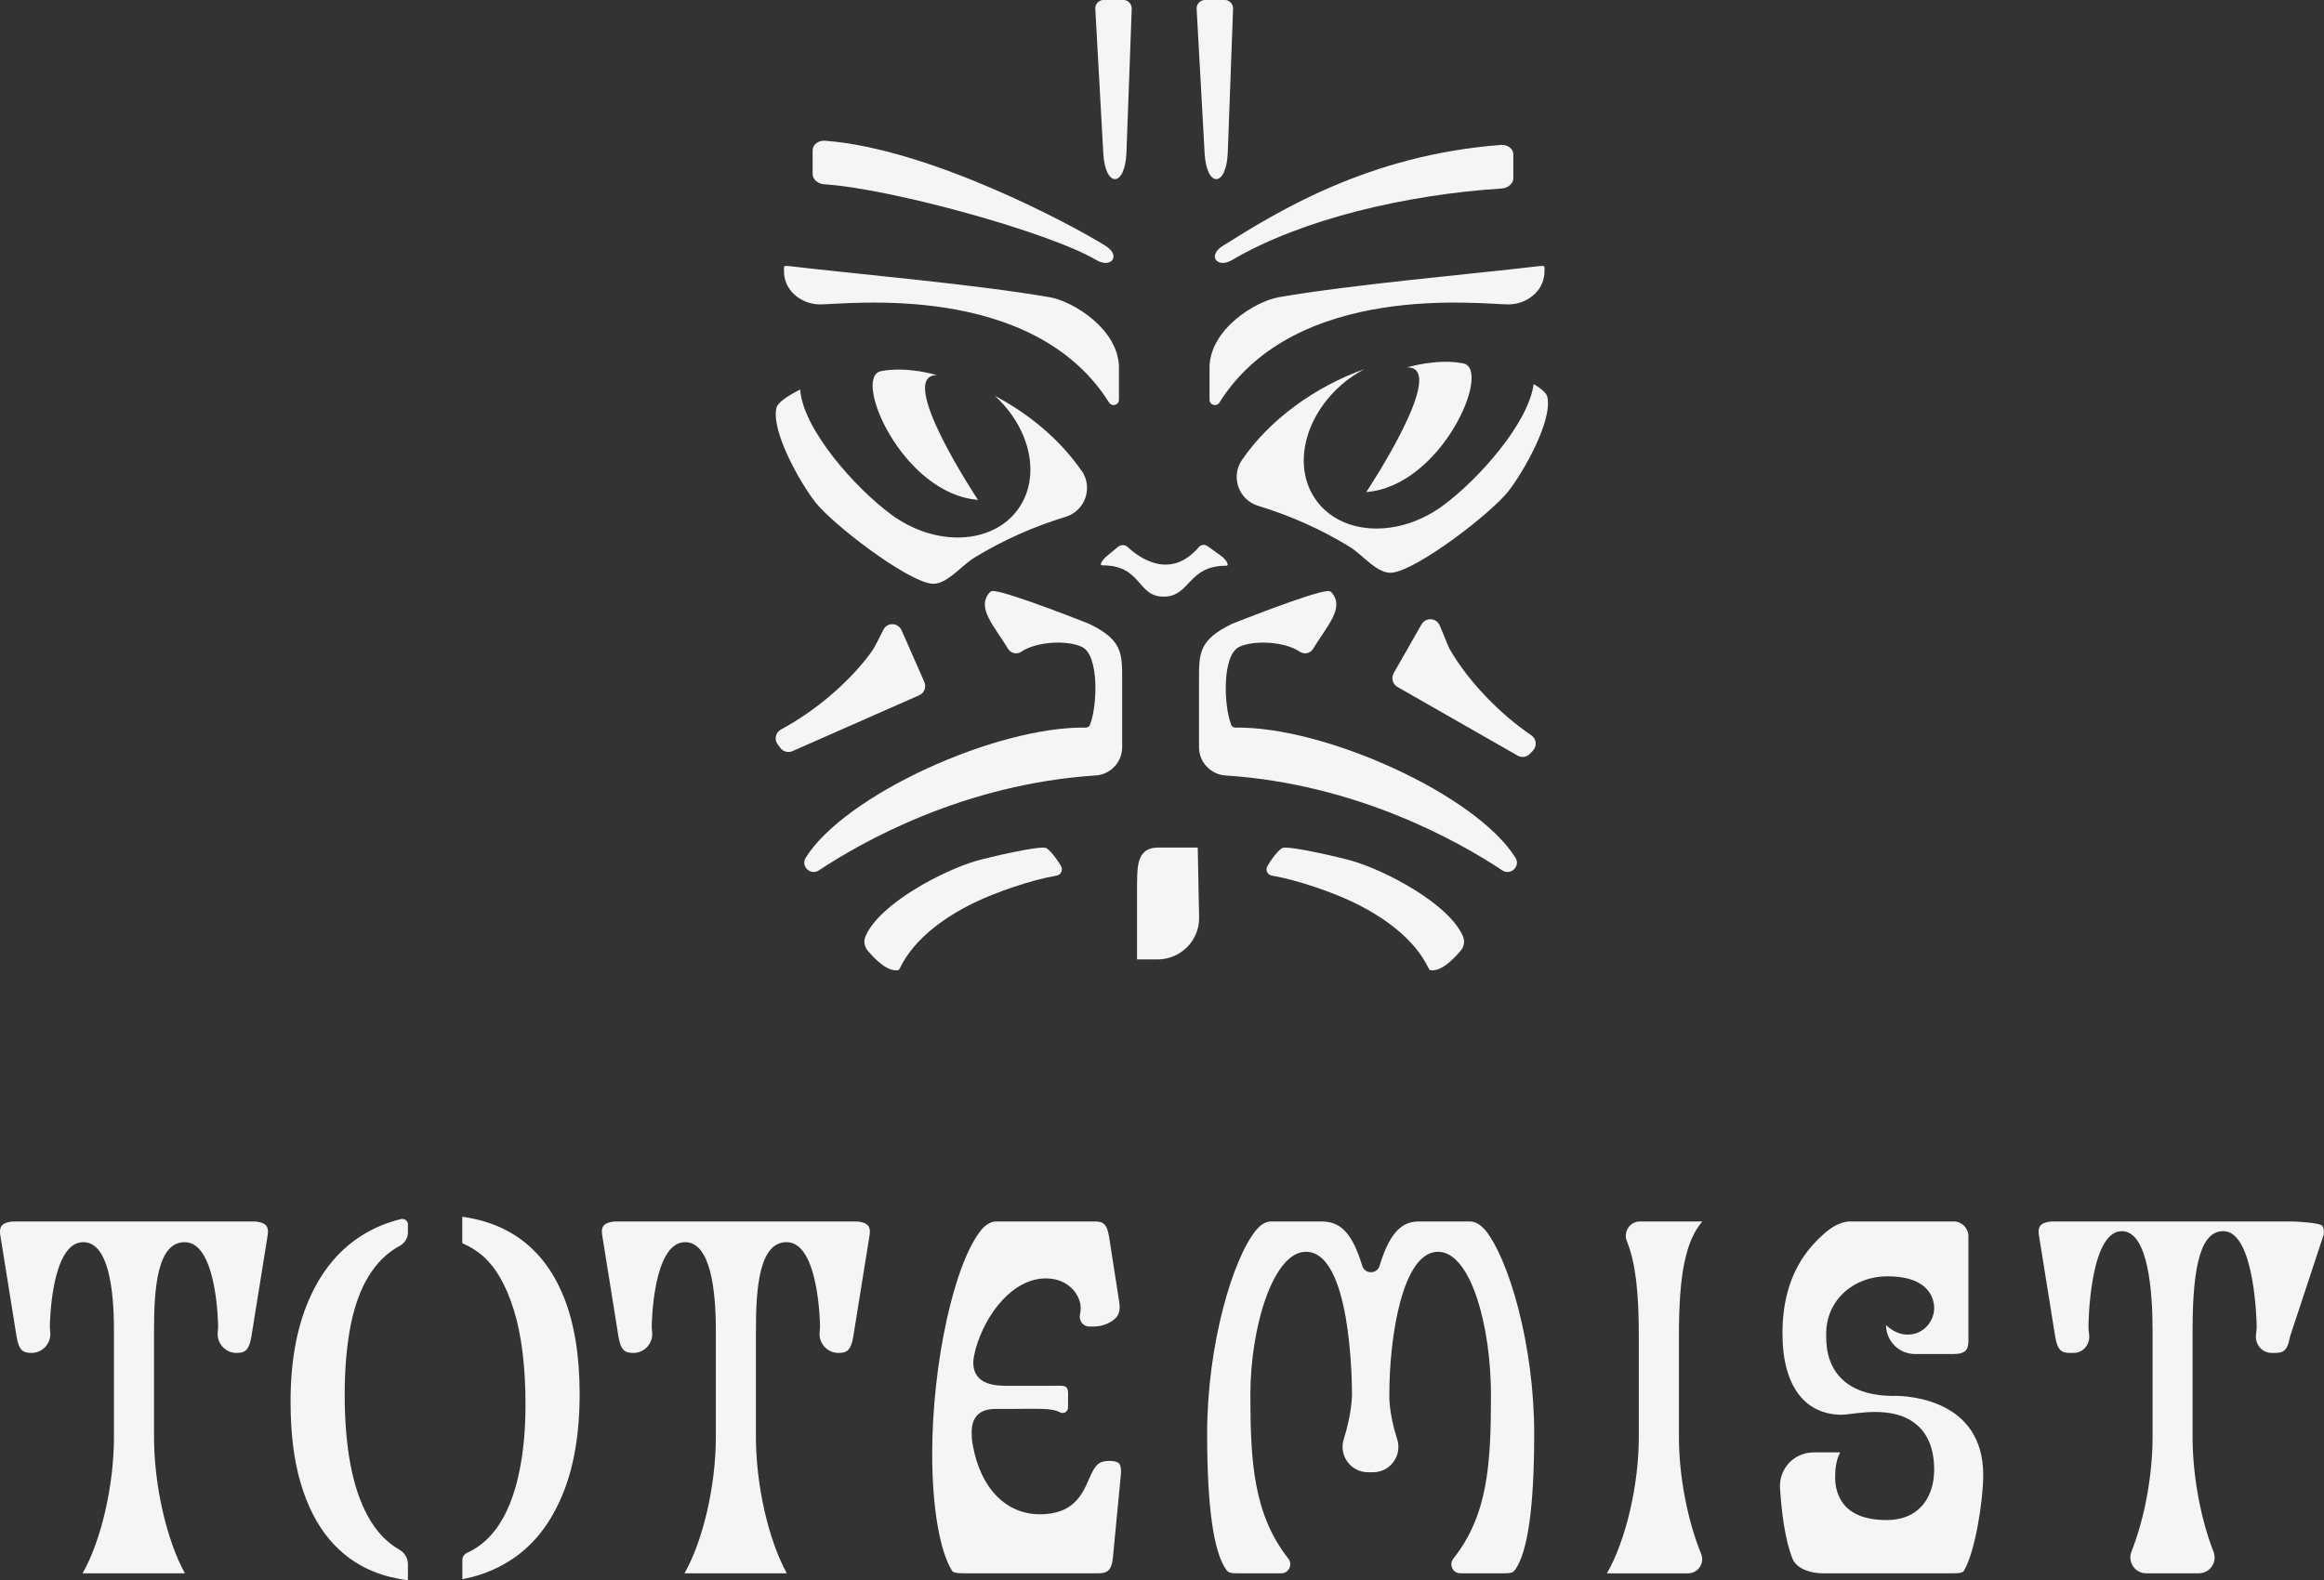 <?xml version="1.0" encoding="UTF-8"?>
<svg id="Calque_2" data-name="Calque 2" xmlns="http://www.w3.org/2000/svg" viewBox="0 0 403.18 274.21">
  <rect x="0" y="0" width="403.18" height="274.21" fill="#333333" stroke="none"/>
  <defs>
    <style>
      .cls-1 {
        fill:#f5f5f5;
      }
    </style>
  </defs>
  <g id="Calque_1-2" data-name="Calque 1">
    <g>
      <g>
        <path class="cls-1" d="M43.9,211.95H2.62c-1.08,0-1.92.26-2.31.72-.29.34-.38.88-.27,1.58l2.84,17.7c.41,2.4,1.13,2.81,2.58,2.81h0c1.96,0,3.48-1.71,3.25-3.66-.04-.32-.06-.65-.06-1.01,0-.15.16-14.55,5.79-14.55,4.41,0,5.33,8.31,5.33,15.28v18.53c0,8.42-2.22,17.99-5.44,23.65h17.75c-3.19-5.78-5.36-15.32-5.36-23.65v-18.53c0-7.56.63-15.28,5.33-15.28,5.63,0,5.79,14.4,5.79,14.55,0,.36-.02.69-.06,1.01-.22,1.95,1.29,3.66,3.25,3.66h0c1.45,0,2.16-.41,2.58-2.82l2.84-17.68c.11-.71.02-1.24-.27-1.59-.39-.46-1.23-.72-2.31-.72Z"/>
        <path class="cls-1" d="M148.31,211.95h-41.27c-1.08,0-1.92.26-2.31.72-.29.34-.38.88-.27,1.58l2.84,17.7c.41,2.4,1.13,2.81,2.58,2.81h0c1.96,0,3.48-1.71,3.25-3.66-.04-.32-.06-.65-.06-1.01,0-.15.16-14.55,5.79-14.55,4.41,0,5.33,8.31,5.33,15.28v18.53c0,8.42-2.22,17.99-5.44,23.65,0,0,0,0,0,0h17.75s0,0,0,0c-3.19-5.78-5.36-15.32-5.36-23.65v-18.53c0-7.56.63-15.28,5.33-15.28,5.63,0,5.79,14.4,5.79,14.55,0,.36-.02.69-.06,1.01-.22,1.95,1.29,3.66,3.25,3.66h0c1.45,0,2.16-.41,2.58-2.82l2.84-17.68c.11-.71.02-1.24-.27-1.59-.39-.46-1.23-.72-2.31-.72Z"/>
        <path class="cls-1" d="M192.43,253.5c-2.04,0-2.56.98-3.53,3.2-1.12,2.56-2.65,6.06-8.49,6.06s-10.28-4.46-11.63-11.93c-.21-1.04-.21-1.71-.21-2.3,0-2.69,1.39-4.05,4.14-4.05h2.02c5.3,0,7.64-.23,9.2.6.61.32,1.34-.12,1.35-.81l.02-2.41c0-1.75-.92-1.37-2.92-1.39-1.63-.02-7.37,0-7.37,0-2,0-6.16,0-6.16-4.05,0-.62.14-1.21.3-1.89l.11-.47c1.73-6.12,6.45-12.23,12.17-12.23,4.14,0,6.06,3.07,6.06,5.15,0,.37-.04.7-.12,1.01-.27,1.11.48,2.19,1.61,2.19h.85c1.71,0,3.22-.88,3.85-1.61.51-.6.67-1.46.49-2.63l-1.74-11.19c-.39-2.52-1.12-2.8-2.57-2.8h-17.06c-1.01,0-1.97.74-2.54,1.44-4.71,5.72-8.54,23.17-8.54,38.9,0,9.19,1.28,16.77,3.44,20.27.11.17.27.44,2.15.44h23.2c1.53,0,2.34-.42,2.56-2.71l1.38-14.4c.09-.94-.03-1.63-.32-1.95-.34-.37-1.11-.45-1.7-.45Z"/>
        <path class="cls-1" d="M257.54,213.32c-.41-.44-1.27-1.37-2.56-1.37h-8.71c-2.4,0-4.9.93-6.93,7.69h0c-.45,1.49-2.56,1.49-3.01,0h0c-1.92-6.38-4.24-7.69-7.12-7.69h-8.71c-1.2,0-2.06.92-2.46,1.36-.05.05-.09.09-.12.13-4.09,5.02-8.5,19.93-8.5,35.36,0,12.7,1.13,20.65,3.36,23.64.33.44.72.56,1.86.56h7.64c1.32,0,2.03-1.52,1.22-2.55-6.05-7.71-6.58-16.86-6.58-28.43,0-11.73,3.96-24.81,9.64-24.81,7.77,0,7.99,22.27,7.99,24.81,0,.18-.02,3.24-1.43,7.71-.89,2.84,1.22,5.73,4.19,5.73h.9c2.97,0,5.09-2.9,4.18-5.72-1.49-4.63-1.37-7.63-1.36-7.8,0-9.89,2.25-24.73,8.45-24.73,5.67,0,9.18,12.88,9.18,24.81s-.51,20.86-6.52,28.42c-.82,1.04-.12,2.56,1.21,2.56h7.6c1.14,0,1.52-.12,1.86-.56,2.22-2.99,3.35-10.94,3.35-23.64,0-15.44-4.41-30.36-8.51-35.38l-.11-.11Z"/>
        <path class="cls-1" d="M291.27,231.66c0-10.52,1.15-16.28,4.05-19.71h-10.82c-1.78,0-2.92,1.81-2.25,3.46,1.45,3.55,2.06,8.66,2.06,16.25v17.7c0,8.35-2.25,17.92-5.53,23.65h14.06c1.73,0,2.94-1.75,2.29-3.36-2.36-5.77-3.86-13.47-3.86-20.29v-17.7Z"/>
        <path class="cls-1" d="M328.57,242.22c-4.05,0-7.13-1.02-9.13-3.03-2.64-2.64-2.63-6.15-2.62-7.65v-.15c0-5.65,4.58-9.92,10.65-9.92,7.5,0,8.08,4.22,8.08,5.51,0,2.21-1.76,4.6-4.6,4.6-1.31,0-2.57-.55-3.75-1.65h0c0,2.77,2.25,5.02,5.02,5.02h6.71c2.14,0,2.56-.84,2.56-2.28v-18.16c0-1.41-1.14-2.56-2.56-2.56h-17.97c-1.82,0-3.48,1.27-3.95,1.65-3.34,2.79-7.78,7.68-7.78,17.78,0,8.97,3.77,14.11,10.35,14.11.29,0,.87-.07,1.48-.15,3.06-.38,8.19-1.02,11.57,1.97,1.93,1.71,2.92,4.31,2.92,7.73,0,4.22-2.17,8.72-8.27,8.72-7.75,0-8.91-4.66-8.91-7.44,0-1.16.13-2.98.88-4.3,0,0,0,0,0,0h-4.57c-3.45,0-6.09,2.81-5.87,6.26.27,4.2.87,8.94,2.16,12.18.77,1.93,3.53,2.54,5.14,2.54h22.46c1.27,0,1.9-.04,2.15-.45,1.93-3.23,3.34-12.16,3.34-16.6,0-13.08-12.9-13.75-15.49-13.75Z"/>
        <path class="cls-1" d="M397.56,211.95h-41.27c-1.08,0-1.92.26-2.31.72-.29.34-.38.88-.27,1.58l2.84,17.7c.41,2.4,1.13,2.81,2.57,2.81h.6c1.74,0,2.98-1.59,2.7-3.31-.07-.42-.1-.87-.1-1.36,0-.16.16-16.46,5.79-16.46,4.64,0,5.33,10.77,5.33,17.19v18.53c0,6.76-1.43,14.26-3.66,19.88-.72,1.81.61,3.77,2.56,3.77h9.11c1.94,0,3.27-1.94,2.56-3.75-2.22-5.68-3.63-13.18-3.63-19.9v-18.53c0-11.89,1.64-17.19,5.33-17.19,5.54,0,5.79,16.29,5.79,16.46,0,.49-.04.94-.1,1.36-.28,1.72.96,3.31,2.7,3.31h.6c1.45,0,2.16-.41,2.58-2.82l5.84-17.68c.11-.71.02-1.24-.27-1.59-.39-.46-4.23-.72-5.31-.72Z"/>
      </g>
      <path class="cls-1" d="M207.64,112.19h0s0,0,0-.01c0,0,0,0,0,.01Z"/>
      <path class="cls-1" d="M135.4,129.79l-.46-.59c-.67-.86-.4-2.11.55-2.62,5.9-3.18,11.8-8.13,15.63-13.38.85-1.17,1.44-2.64,2.16-3.97s2.56-1.17,3.14.16l3.94,8.94c.19.43.2.91.03,1.35h0c-.17.44-.5.79-.93.97l-21.97,9.68c-.74.33-1.6.11-2.1-.53Z"/>
      <path class="cls-1" d="M246.62,108.34c.72-1.26,2.57-1.16,3.14.17.74,1.7,1.47,3.66,1.75,4.15,3.26,5.61,8.61,11.15,14.15,14.93.9.61,1.03,1.88.28,2.67l-.52.54c-.56.58-1.44.71-2.14.31l-20.84-11.91c-.41-.23-.7-.61-.82-1.07h0c-.12-.45-.06-.93.17-1.34l4.83-8.46Z"/>
      <path class="cls-1" d="M191.9,96.59l2.07-1.71c.49-.4,1.2-.39,1.66.04,1.97,1.83,7.38,5.83,12.35.01.37-.44,1.03-.51,1.49-.17,0,0,1.28.88,2.55,1.83.47.35,1.48,1.58.66,1.58-6.66,0-6.14,5.36-10.81,5.36s-3.73-5.43-10.61-5.43c-.79,0,.31-1.23.64-1.51Z"/>
      <path class="cls-1" d="M268.43,68.83c-.16-.65-1.07-1.41-2.36-2.19-.92,6.83-9.61,16.58-15.72,21.08-7.63,5.63-17.46,5.26-21.95-.82-4.49-6.09-1.94-15.58,5.69-21.22.76-.56,1.65-1.11,2.61-1.63-8.5,3.02-16.4,8.71-21.24,15.76-1.99,2.9-.58,6.92,2.78,7.95,5.56,1.7,10.8,4,15.87,7.1,2.37,1.44,4.92,4.89,7.51,4.5,4.53-.67,16.99-10.24,20.03-14.08,2.62-3.31,7.77-12.37,6.78-16.45Z"/>
      <path class="cls-1" d="M184.09,150.34c.36.65-.04,1.47-.77,1.59-4.48.77-10.63,2.92-14.27,4.69-11.25,5.47-12.8,11.62-13.15,11.7-1.82.39-3.92-1.67-5.34-3.33-.58-.69-.78-1.64-.43-2.47,2.39-5.72,13.56-11.5,19.28-13.15,2.09-.6,10.41-2.55,11.95-2.26.61.12,2,1.9,2.74,3.23Z"/>
      <path class="cls-1" d="M230.37,102.55c.24-.01.48.07.64.26,2.31,2.64-.72,5.7-3.22,9.79-.48.78-1.52,1-2.28.49-2.68-1.81-8.02-2.05-10.54-.83-2.98,1.45-2.65,10.13-1.44,13.32.06.37.38.68.8.67,15.59-.22,41.77,11.68,48.58,22.58.92,1.47-.83,3.16-2.28,2.2-7.6-5.04-25.27-15-48.02-16.47-2.59-.17-4.6-2.32-4.6-4.92v-11.74c0-4.6,0-6.85,5.68-9.63.03-.01,13.89-5.55,16.67-5.72Z"/>
      <path class="cls-1" d="M219.86,150.34c-.36.65.04,1.47.77,1.59,4.48.77,10.63,2.92,14.27,4.69,11.25,5.47,12.8,11.62,13.15,11.7,1.82.39,3.92-1.67,5.34-3.33.58-.69.78-1.64.43-2.47-2.39-5.72-13.56-11.5-19.28-13.15-2.09-.6-10.41-2.55-11.95-2.26-.61.12-2,1.9-2.74,3.23Z"/>
      <path class="cls-1" d="M194.12,63.89v5.48c0,.93-1.21,1.27-1.71.48-13.27-21.11-45.55-17.03-50.15-17.03-3.07,0-6.04-2.18-6.24-5.4,0-.08,0-.16,0-.22-.02-1.14-.16-1.14,1.01-1.01,12.37,1.45,31.95,3.13,45.07,5.38,4.02.69,12.03,5.55,12.03,12.3Z"/>
      <path class="cls-1" d="M262.54,26.77c0-.95-1-1.71-2.15-1.62-23.01,1.73-38.85,11.62-48.28,17.53-2.68,1.68-.95,3.96,1.62,2.45,12.2-7.18,30.4-11.37,46.76-12.42,1.15-.07,2.05-.85,2.05-1.79v-4.15Z"/>
      <path class="cls-1" d="M172.32,102.55c-.24-.01-.48.07-.64.26-2.31,2.64.72,5.7,3.22,9.79.48.78,1.52,1,2.28.49,2.68-1.81,8.02-2.05,10.54-.83,2.98,1.45,2.65,10.13,1.44,13.32-.06.37-.38.68-.8.67-15.59-.22-41.77,11.68-48.58,22.58-.92,1.47.83,3.16,2.28,2.2,7.6-5.04,25.27-15,48.02-16.47,2.59-.17,4.6-2.32,4.6-4.92v-11.74c0-4.6,0-6.85-5.68-9.63-.03-.01-13.89-5.55-16.67-5.72Z"/>
      <path class="cls-1" d="M187.66,81.73c-3.64-5.31-9.02-9.85-15.07-13.05,6.25,5.71,8.08,14.18,3.96,19.77-4.49,6.09-14.32,6.45-21.95.82-6.29-4.64-15.31-14.83-15.78-21.68-2.16,1.09-3.89,2.24-4.11,3.15-.99,4.08,4.16,13.14,6.78,16.45,3.04,3.84,15.5,13.41,20.03,14.08,2.59.38,5.15-3.06,7.51-4.5,5.07-3.09,10.31-5.4,15.87-7.1,3.36-1.03,4.76-5.05,2.78-7.95Z"/>
      <path class="cls-1" d="M197.26,153.26v13.22h3.54c4.05,0,7.3-3.29,7.23-7.29l-.24-12.12h-6.86c-3.45,0-3.66,2.77-3.66,6.18Z"/>
      <path class="cls-1" d="M209.84,63.89v5.48c0,.93,1.21,1.27,1.71.48,13.27-21.11,45.55-17.03,50.15-17.03,3.07,0,6.04-2.18,6.24-5.4,0-.08,0-.16,0-.22.02-1.14.16-1.14-1.01-1.01-12.37,1.45-31.95,3.13-45.07,5.38-4.02.69-12.03,5.55-12.03,12.3Z"/>
      <path class="cls-1" d="M140.99,26.04c0-.95,1-1.71,2.15-1.62,18.22,1.37,42.95,14.66,48.69,18.26,2.68,1.68.95,3.96-1.62,2.45-8.35-4.91-35.76-12.42-47.18-13.15-1.15-.07-2.05-.85-2.05-1.79v-4.15Z"/>
      <path class="cls-1" d="M244.12,63.75c7.37-.12-7.09,21.63-7.09,21.63,13.09-1.01,21.86-21.29,16.84-22.32-4.5-.92-9.75.69-9.75.69Z"/>
      <path class="cls-1" d="M162.57,65.1c-7.37-.12,7.09,21.63,7.09,21.63-13.09-1.01-21.86-21.29-16.84-22.32,4.5-.92,9.75.69,9.75.69Z"/>
      <path class="cls-1" d="M207.6,1.55l1.38,24.97c.31,6.11,3.78,6.07,4.02-.03l.92-24.97c.03-.83-.64-1.53-1.47-1.53h-3.38c-.85,0-1.52.71-1.47,1.55Z"/>
      <path class="cls-1" d="M190.02,1.55l1.38,24.97c.31,6.11,3.78,6.07,4.02-.03l.92-24.97c.03-.83-.64-1.53-1.47-1.53h-3.38c-.85,0-1.52.71-1.47,1.55Z"/>
      <g>
        <path class="cls-1" d="M97.75,224.93c-1.87-4.63-4.65-8.14-8.34-10.53-2.63-1.7-5.71-2.78-9.21-3.27v4.48c0,.08.05.15.12.18,1.16.48,2.26,1.15,3.28,2.01,2.34,1.98,4.19,5.14,5.54,9.5,1.35,4.36,2.03,9.85,2.03,16.48,0,5.44-.58,10.2-1.73,14.27-1.16,4.07-2.89,7.16-5.2,9.28-.97.88-2.02,1.58-3.16,2.09-.52.23-.87.72-.87,1.29v3.31c2.98-.56,5.7-1.61,8.16-3.16,3.88-2.43,6.88-6.09,9-10.99,2.13-4.89,3.19-10.89,3.19-18.01,0-6.66-.93-12.3-2.8-16.93Z"/>
        <path class="cls-1" d="M63.88,263.2c-2.72-4.86-4.08-11.96-4.08-21.29,0-4.1.3-7.82.89-11.17.59-3.34,1.53-6.19,2.83-8.55,1.29-2.35,2.92-4.17,4.88-5.45.29-.19.58-.36.89-.52.89-.47,1.48-1.36,1.48-2.37v-1.37c0-.62-.58-1.1-1.18-.95-2.6.62-5.01,1.65-7.21,3.1-3.84,2.54-6.8,6.24-8.87,11.1-2.07,4.86-3.1,10.68-3.1,17.46,0,5.5.58,10.23,1.76,14.18,1.17,3.95,2.83,7.19,4.97,9.73,2.14,2.54,4.71,4.41,7.7,5.61,1.85.74,3.83,1.22,5.93,1.51v-2.81c0-1.07-.61-2.02-1.54-2.55-2.13-1.21-3.91-3.09-5.35-5.65Z"/>
      </g>
    </g>
  </g>
</svg>